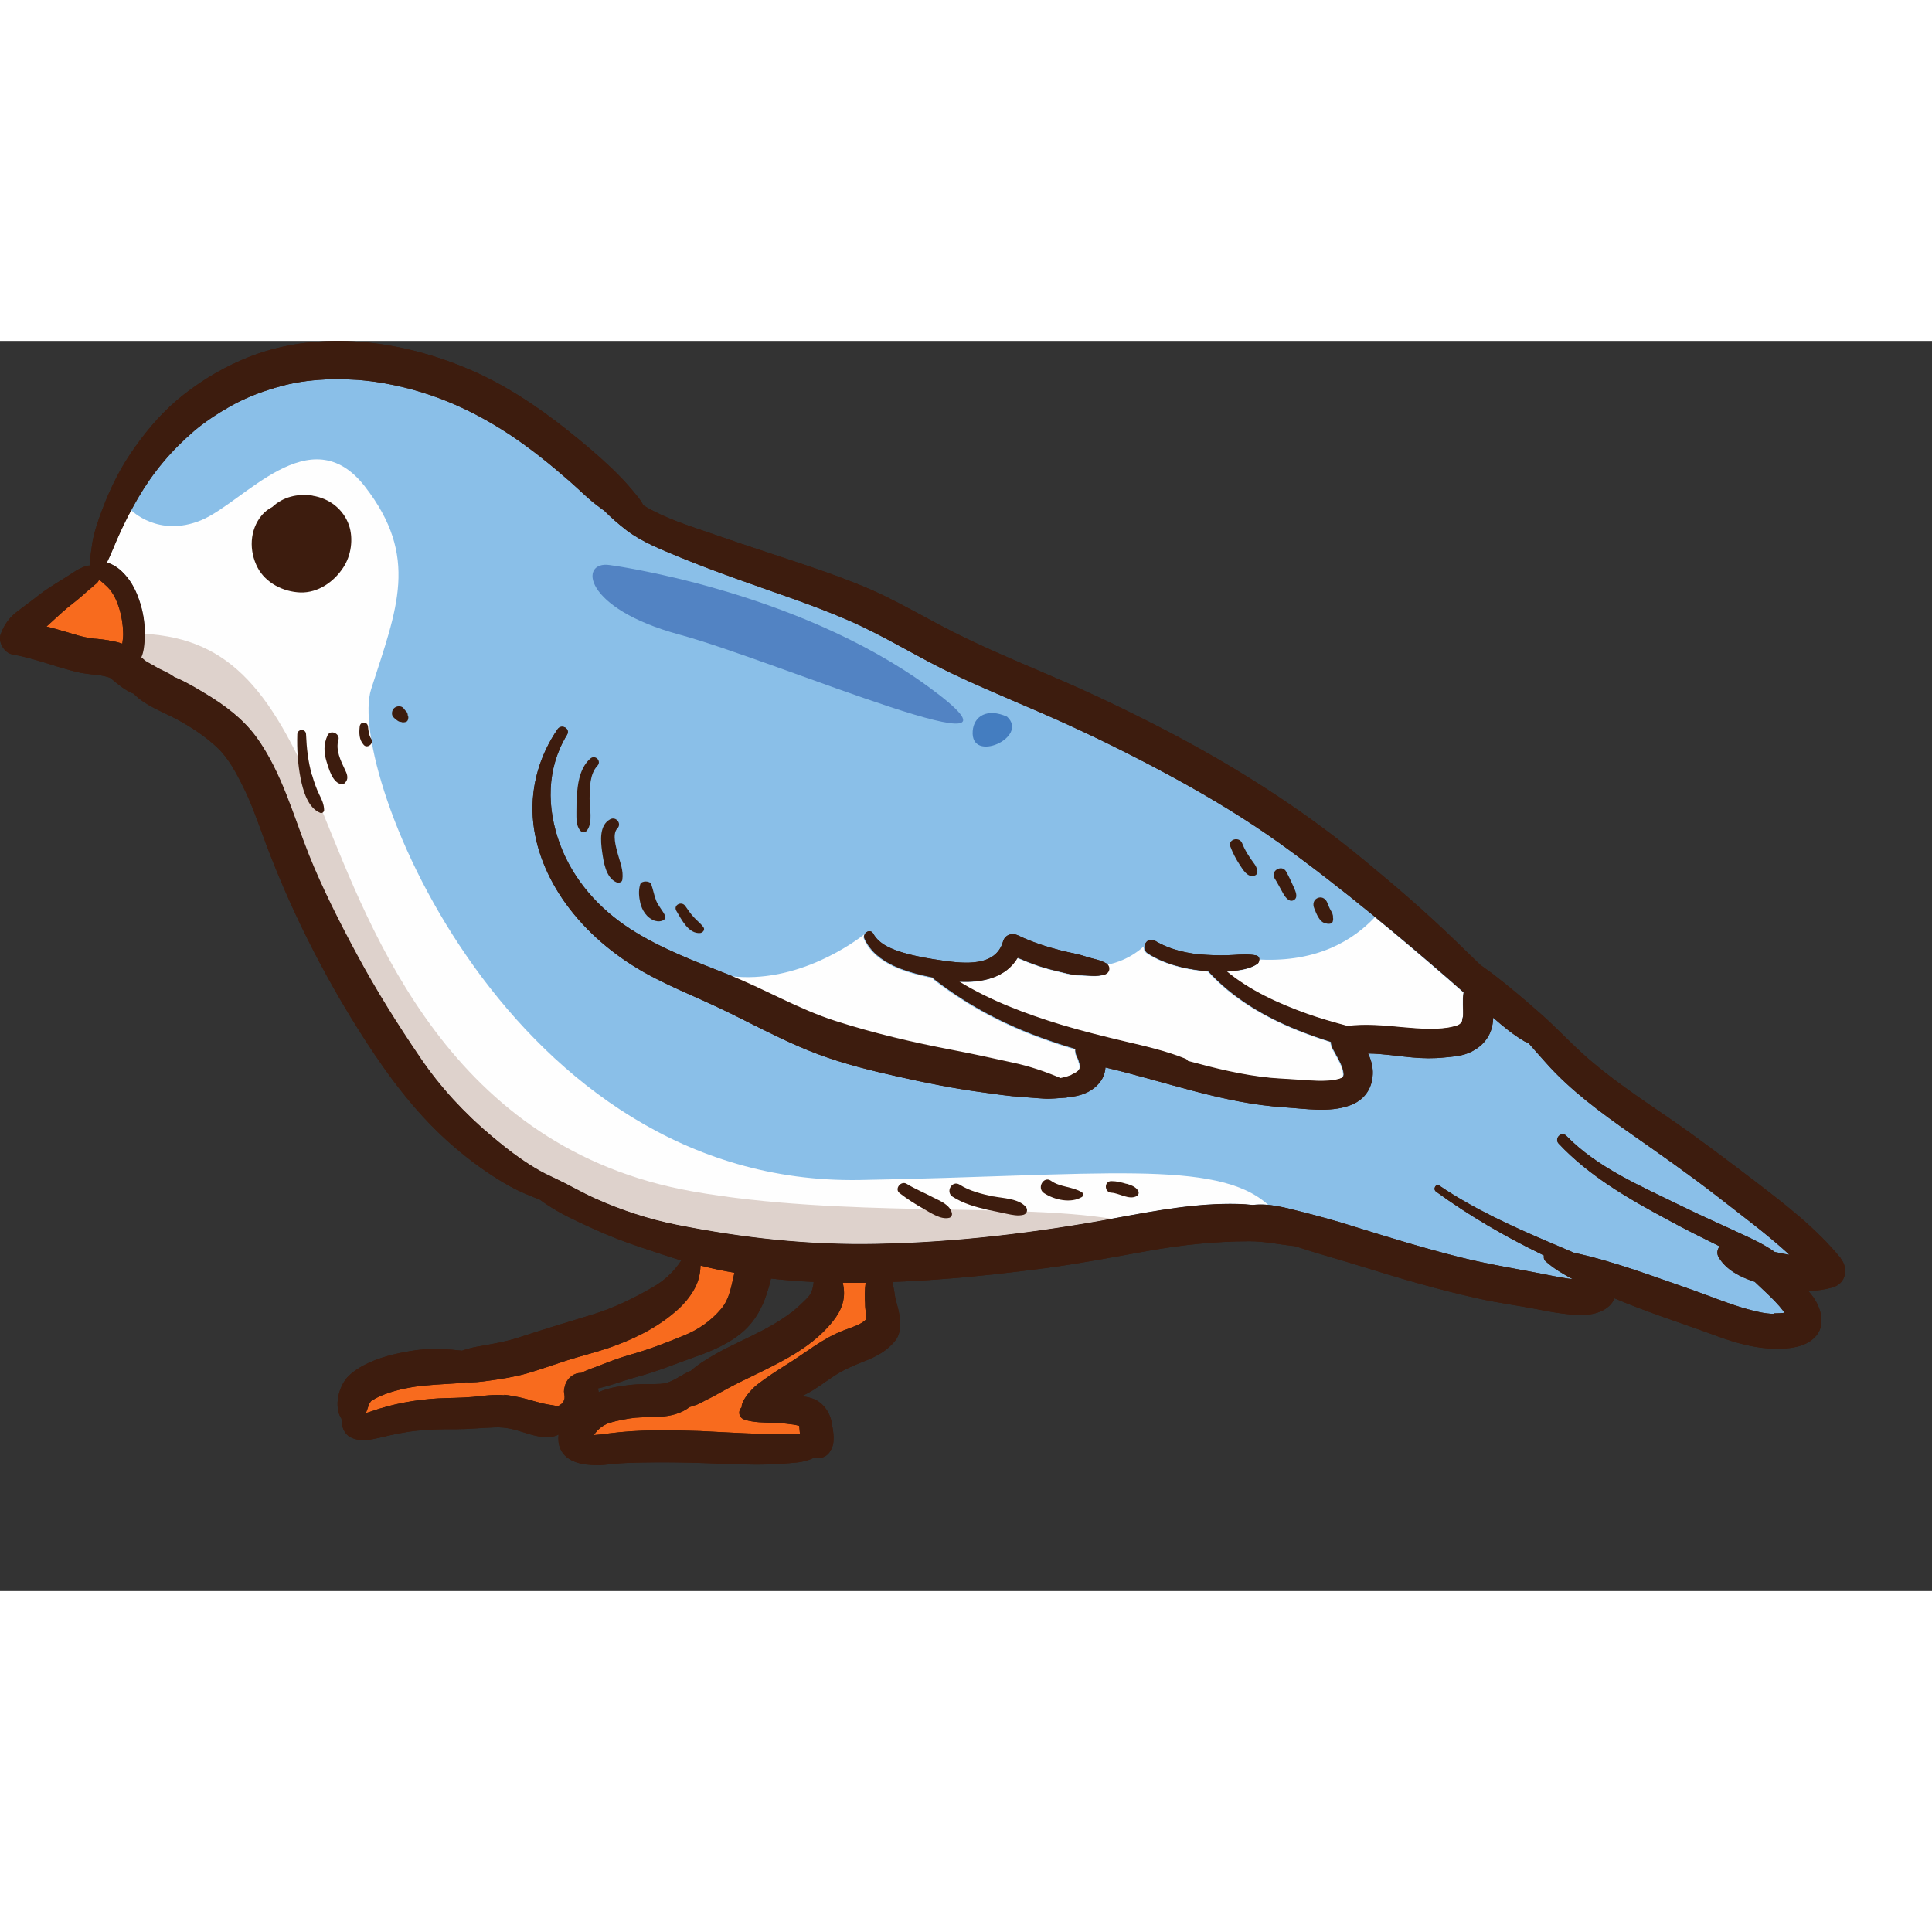 <svg xmlns="http://www.w3.org/2000/svg" width="32" height="32" viewBox="0 0 170 110">
  <rect x="0" y="0" width="170" height="110" fill="#333333" stroke="none"/>
  <defs>
    <style>
      .cls-1, .cls-2, .cls-3, .cls-4, .cls-5, .cls-6, .cls-7 {
        fill-rule: evenodd;
      }

      .cls-1, .cls-8 {
        fill: #3d1c0e;
      }

      .cls-2 {
        fill: #447dc0;
      }

      .cls-3 {
        fill: #f86b1e;
      }

      .cls-4 {
        fill: #fefefe;
      }

      .cls-5 {
        fill: #ded2cc;
      }

      .cls-6 {
        fill: #5283c3;
      }

      .cls-7 {
        fill: #8abfe8;
      }
    </style>
  </defs>
  <g id="OBJECTS">
    <g>
      <path class="cls-1" d="M161.96,80.7c-2.15-2.62-4.82-4.68-7.5-6.73-2.5-1.9-5.03-3.83-7.67-5.64-2.58-1.77-5.19-3.5-7.51-5.6-1.27-1.15-2.44-2.41-3.74-3.55-1.38-1.22-2.79-2.41-4.26-3.54-.35-.26-.69-.5-1.04-.75-.75-.72-1.49-1.44-2.23-2.16-2.53-2.45-5.2-4.75-7.92-6.99-5.49-4.55-11.51-8.37-17.83-11.64-3.19-1.65-6.42-3.19-9.72-4.6-3.33-1.43-6.69-2.82-9.88-4.52-1.55-.83-3.08-1.68-4.64-2.45-1.67-.83-3.38-1.48-5.13-2.11-3.36-1.19-6.76-2.24-10.13-3.42-2.07-.72-4.27-1.38-6.16-2.54-.04-.09-.08-.17-.13-.26-.25-.38-.54-.72-.83-1.07-.58-.69-1.18-1.31-1.82-1.93-1.23-1.17-2.54-2.27-3.87-3.33-2.66-2.11-5.48-4-8.61-5.34C35.36-.04,28.28-1.02,22.07,1.35c-2.15.83-4.13,1.98-5.94,3.4-1.66,1.31-3.02,2.86-4.25,4.59-1.22,1.69-2.15,3.55-2.88,5.49-.35.94-.72,1.97-.88,2.96-.09.66-.21,1.31-.22,1.97-.24,0-.43.08-.67.18-.39.16-.73.39-1.09.63-.77.51-1.6.97-2.36,1.52-.7.54-1.4,1.08-2.11,1.6-.79.58-1.25,1.17-1.6,2.08-.28.69.29,1.68,1.02,1.81,1.38.25,2.71.68,4.05,1.1.66.2,1.32.38,1.99.53.34.06.69.09,1.04.14.17.01.34.04.5.05-.29-.04.26.04.25.04.24.04.47.1.69.17.01.01.05.03.1.05.03.03.05.04.08.05.01.01.05.04.1.09.56.46,1.06.89,1.73,1.18.04.01.09.03.13.05,1.06,1.08,2.5,1.56,3.83,2.27,1.32.72,2.49,1.5,3.53,2.47.96.9,1.68,2.22,2.31,3.51.64,1.28,1.11,2.6,1.64,4.04,2.31,6.36,5.38,12.48,9.05,18.17,2.22,3.44,4.69,6.71,7.81,9.39,1.52,1.31,3.16,2.5,4.92,3.49.85.47,1.76.84,2.67,1.19.17.13.35.26.55.39,1.23.84,2.66,1.49,4.02,2.11,1.43.66,2.88,1.22,4.37,1.71,1.17.38,2.32.79,3.5,1.14-.66,1.02-1.53,1.8-2.53,2.37-1.74,1-3.42,1.82-5.35,2.41-2.18.66-4.34,1.32-6.52,2.03-1.05.34-2.16.53-3.25.72-.54.09-1.11.21-1.65.41-.62-.07-1.22-.12-1.85-.15-1.38-.07-2.87.17-4.2.49-1.38.33-2.9.91-3.93,1.89-.85.83-1.34,2.7-.62,3.76-.01.64.21,1.32.8,1.63.88.43,1.76.22,2.66.01,1.09-.26,2.18-.5,3.29-.6,1.07-.11,2.18-.13,3.26-.12,1.15,0,2.29-.12,3.45-.16,1.04-.04,1.73.17,2.74.49.88.28,2.05.59,2.9.14-.05.43-.01.87.16,1.26.55,1.22,2.06,1.43,3.24,1.43.49.01.96-.07,1.44-.11.83-.09,1.66-.1,2.49-.12,1.85-.04,3.7-.01,5.53.05,1.85.06,3.7.17,5.53.12.89-.03,1.76-.09,2.64-.18.38-.04,1-.17,1.46-.43.52.17,1.18-.08,1.42-.59.47-.64.26-1.73.13-2.45-.14-.83-.62-1.61-1.38-2.01-.39-.2-.83-.3-1.28-.34.16-.08.3-.15.45-.22.88-.46,1.64-1.06,2.46-1.6.87-.56,1.69-.89,2.61-1.26,1.1-.43,2.03-.92,2.77-1.87.56-.76.41-1.95.2-2.78-.08-.32-.17-.62-.24-.92.01.04-.07-.39-.08-.51-.03-.17-.05-.33-.09-.48-.01-.15-.05-.28-.08-.42,1.42-.05,2.83-.13,4.22-.24,3.11-.22,6.2-.58,9.28-.98,3.07-.41,6.1-1,9.14-1.54,2.91-.51,5.74-.81,8.76-.82,1.36,0,2.66.29,4,.43.12.04.22.08.33.1,1.76.58,3.54,1.06,5.31,1.61,3.5,1.09,7.03,2.14,10.62,2.92,1.68.38,3.38.59,5.07.92,1,.2,1.99.38,3,.47,1.11.11,2.45.05,3.33-.75.2-.18.37-.42.47-.68,1.32.56,2.67,1.06,4.02,1.55,1.69.6,3.4,1.18,5.07,1.8,1.65.6,3.37,1.08,5.13,1.09,1.15.01,2.53-.13,3.38-.98.83-.81.72-1.93.29-2.88-.2-.45-.5-.85-.84-1.23.73-.01,1.46-.11,2.15-.31,1.19-.35,1.42-1.69.68-2.58h0ZM69.62,85.49h0s-.04.04-.09.07c-.17.13-.34.25-.52.37-.62.43-1.28.8-1.94,1.15-1.35.71-2.77,1.31-4.09,2.06-.72.41-1.52.89-2.19,1.48-.77.3-1.42.89-2.24,1.09-.54.12-1.3.06-1.91.08-.81.01-1.61.11-2.41.25-.51.09-1.05.24-1.55.46-.01-.12-.04-.22-.08-.33.26-.05.5-.12.73-.18.92-.26,1.82-.6,2.77-.85,1.74-.47,3.38-1.15,5.1-1.76,1.55-.54,3.13-1.23,4.35-2.36,1.28-1.21,1.91-2.84,2.29-4.52,1.25.15,2.5.24,3.76.3-.01.1-.03.2-.04.3-.08.42-.14.59-.33.88-.12.18-.46.5-.67.7-.26.26-.55.5-.84.75-.05.03-.08.05-.11.08h0Z"/>
      <path class="cls-1" d="M35.68,32.54c-.05-.08-.12-.14-.17-.22-.21-.25-.63-.21-.84,0-.22.21-.26.64,0,.84.06.07.14.12.21.18.09.07.17.13.29.17.04,0,.08.01.12.01.07.03.13.05.2.04.06,0,.13-.01.2-.03.09-.01.18-.1.21-.21.01-.07.03-.12.03-.18,0-.08-.01-.13-.05-.2,0-.17-.08-.29-.18-.41h0Z"/>
      <path class="cls-1" d="M32.38,33.93c-.05-.47-.68-.47-.73,0-.06.59-.06,1.15.35,1.61.31.37.93-.12.67-.52-.21-.31-.25-.71-.29-1.09h0Z"/>
      <path class="cls-1" d="M29.78,35.1c.16-.55-.71-.94-.96-.39-.35.76-.33,1.49-.09,2.29.2.64.51,1.78,1.21,1.98.24.08.37-.01.5-.2.24-.31.08-.73-.08-1.04-.38-.81-.85-1.74-.58-2.65h0Z"/>
      <path class="cls-1" d="M27.45,38.2c-.34-1.17-.47-2.37-.52-3.59-.01-.5-.75-.5-.77,0-.04,1.3.04,2.6.29,3.87.21,1.07.63,2.61,1.74,3.05.16.06.33-.09.33-.25-.01-.5-.2-.92-.42-1.35-.27-.55-.47-1.14-.64-1.73h0Z"/>
      <path class="cls-1" d="M99.12,74.17c-.43-.13-.87-.24-1.31-.24-.67-.03-.67,1,0,1.02.69.04,1.55.67,2.22.29.16-.09.21-.3.12-.46-.22-.37-.64-.5-1.02-.62h0Z"/>
      <path class="cls-1" d="M95.19,74.91c-.84-.52-1.9-.43-2.71-1.01-.64-.46-1.28.63-.62,1.08.91.6,2.36.93,3.33.35.16-.09.16-.33,0-.42h0Z"/>
      <path class="cls-3" d="M87.4,75.28c-1.02-.22-2.07-.47-2.96-1.04-.67-.42-1.27.64-.62,1.06.93.6,2.01.9,3.07,1.15.56.12,1.11.22,1.68.35.48.1,1,.22,1.49.09.33-.09.41-.49.18-.72-.64-.71-1.97-.73-2.84-.9h0Z"/>
      <path class="cls-3" d="M82.1,75.36c-.77-.41-1.57-.73-2.32-1.19-.5-.31-1.1.44-.63.81.67.52,1.38.97,2.12,1.39.63.35,1.51.97,2.25.79.18-.04.28-.24.24-.41-.17-.75-1.05-1.08-1.66-1.39h0Z"/>
      <path class="cls-1" d="M116.65,51.24c.13.05.26.07.42.03.09-.01.2-.12.21-.21.03-.12.04-.22.01-.33.03-.22-.09-.45-.2-.63-.12-.21-.21-.45-.3-.67-.12-.31-.42-.54-.77-.44-.43.12-.54.56-.38.94.17.42.47,1.25,1.01,1.31h0Z"/>
      <path class="cls-1" d="M112.85,48.52c.17.31.55.94,1,.68.41-.24.13-.8,0-1.11-.21-.47-.43-.96-.68-1.4-.37-.67-1.42-.05-1.02.59.26.41.47.83.71,1.25h0Z"/>
      <path class="cls-1" d="M109.1,46.12c.26.39.67,1.11,1.25.94.54-.14.2-.83-.01-1.09-.41-.55-.79-1.13-1.04-1.77-.25-.63-1.28-.35-1.04.29.22.58.5,1.11.84,1.63h0Z"/>
      <path class="cls-1" d="M61.61,52.1c.22-.03.45-.27.29-.51-.25-.34-.58-.58-.85-.88-.29-.31-.52-.66-.76-1-.34-.46-1.08-.05-.77.45.45.75,1.06,2.03,2.1,1.94h0Z"/>
      <path class="cls-1" d="M57.68,51.01c.43.21,1-.13.85-.66-.21-.71-.62-1.31-.8-2.04-.18-.71-.26-1.43-.43-2.15-.1-.47-.85-.49-.96,0-.18.84-.12,1.69.01,2.53.14.83.51,1.93,1.32,2.32h0Z"/>
      <path class="cls-1" d="M54.24,47.63c.18.08.49.03.52-.22.12-.81-.2-1.53-.41-2.31-.14-.54-.5-1.72-.03-2.2.42-.42-.11-1.09-.63-.81-.97.52-.84,1.91-.71,2.83.13.9.31,2.29,1.25,2.71h0Z"/>
      <path class="cls-1" d="M51.04,43.06c.17.24.45.24.62,0,.52-.69.21-1.98.22-2.81.01-.93.01-2.15.69-2.87.39-.42-.2-1.01-.63-.63-.81.72-1.06,1.87-1.15,2.9-.07.6-.07,1.21-.07,1.81,0,.54-.03,1.15.31,1.6h0Z"/>
      <path class="cls-1" d="M27.51,13.61c-1.34-.2-2.62.12-3.55,1-.35.18-.67.42-.92.72-1.09,1.3-1.14,3.15-.37,4.62.72,1.36,2.26,2.12,3.75,2.18,1.57.05,2.96-.93,3.79-2.2.69-1.05.9-2.52.5-3.71-.49-1.42-1.73-2.37-3.2-2.6h0Z"/>
      <path class="cls-7" d="M156.1,85.61h0c-.8-.01-1.56-.2-2.36-.42-1.66-.46-3.29-1.15-4.92-1.72-3.42-1.18-6.8-2.48-10.33-3.24-.75-.32-1.51-.64-2.25-.96-3.28-1.4-6.59-2.92-9.57-4.93-.33-.24-.62.3-.3.52,2.92,2.12,6,3.91,9.24,5.49.08.04.16.08.24.12-.04.18,0,.38.17.53.71.63,1.52,1.11,2.36,1.55-.12-.01-.24-.03-.37-.04h0s-.05-.01-.09-.01c-.42-.07-.83-.14-1.25-.22-2.74-.56-5.48-.97-8.19-1.65-3.15-.79-6.24-1.74-9.33-2.7-1.55-.5-3.12-.92-4.69-1.32-1.31-.33-2.83-.76-4.22-.58-.45-.05-.88-.08-1.32-.09-3.61-.09-7.17.58-10.7,1.23-6.95,1.28-13.98,2.15-21.09,2.28-5.99.12-11.76-.52-17.58-1.68-2.46-.49-4.86-1.28-7.16-2.31-1.17-.52-2.27-1.18-3.44-1.73-.33-.16-.66-.31-.98-.47-.28-.14-.55-.3-.83-.46-1.36-.81-2.62-1.78-3.84-2.81-2.41-2.01-4.59-4.37-6.33-6.95-1.99-2.92-3.85-5.89-5.53-9-1.53-2.83-3.12-5.98-4.25-8.82-1.39-3.5-2.39-7.25-4.61-10.34-1.19-1.63-2.82-2.85-4.55-3.88-.83-.5-1.74-1.05-2.7-1.44-.26-.2-.55-.35-.88-.51-.31-.14-.62-.3-.92-.49-.12-.07-.25-.13-.37-.2.05.03-.42-.26-.31-.17-.14-.11-.27-.24-.41-.35.27-.63.29-1.42.29-2.07.03-1.04-.17-2.11-.52-3.08-.31-.89-.76-1.7-1.44-2.36-.34-.35-.84-.68-1.36-.83.33-.67.6-1.36.89-2.03.54-1.23,1.14-2.44,1.82-3.61,1.35-2.31,2.91-4.17,4.96-5.94.89-.76,2.02-1.51,3.2-2.18,1.32-.73,2.5-1.19,3.97-1.63,1.57-.46,2.84-.64,4.39-.72.76-.04,1.51-.03,2.27.01.38.01.76.04,1.14.08.5.05.68.08,1.06.13,4.31.65,8.08,2.23,11.69,4.6,1.9,1.26,3.57,2.61,5.28,4.1.92.8,1.8,1.72,2.79,2.41.09.08.2.14.29.21.62.62,1.27,1.19,1.97,1.73,1.39,1.05,3.09,1.7,4.69,2.37,1.64.67,3.29,1.29,4.96,1.89,3.28,1.19,6.67,2.27,9.86,3.66,3.24,1.4,6.21,3.32,9.4,4.81,3.32,1.57,6.73,2.91,10.06,4.44,3.23,1.48,6.38,3.07,9.49,4.77,3.07,1.69,6.08,3.51,8.94,5.55,2.83,2.03,5.51,4.12,8.19,6.31,2.25,1.82,4.46,3.71,6.65,5.6.47.42.94.83,1.42,1.25-.12.69-.01,1.42-.05,2.15,0-.11-.07.27-.09.39-.01.01-.01.03-.01.03-.03.04-.06.09-.09.13-.03.03-.05.05-.08.08-.01.01-.03.03-.05.04-.03.01-.17.09-.18.09-.12.04-.22.08-.34.1-1.23.33-3,.2-4.44.07-1.65-.16-3.26-.31-4.9-.12-1.19-.32-2.4-.66-3.57-1.08-2.48-.89-5-2.03-7.04-3.72.13-.01.27-.01.41-.03.75-.06,1.64-.2,2.27-.62.26-.18.27-.67-.1-.75-.63-.13-1.35-.08-1.99-.04-.8.05-1.6.04-2.4-.01-1.56-.08-3.16-.43-4.51-1.24-.7-.42-1.32.65-.63,1.1,1.44.92,3.11,1.34,4.79,1.53.18.03.35.04.54.05,2.16,2.37,4.96,4.01,7.91,5.19.93.37,1.9.72,2.88,1.02.01.2.05.39.14.56.38.73.96,1.59.98,2.31.01.05-.05.18-.04.2-.03.01-.12.09-.16.12-.01,0-.03.01-.04.01-.09.04-.2.07-.29.09-.08.03-.48.09-.45.09-.89.1-1.81.04-2.71-.03-.9-.07-1.82-.1-2.74-.18-2.48-.24-4.89-.84-7.28-1.49-.05-.09-.14-.17-.26-.21-1.7-.68-3.51-1.09-5.3-1.51-1.9-.45-3.79-.92-5.65-1.48-3.07-.94-6.16-2.1-8.91-3.78,2.03.12,4.12-.34,5.15-2.1,1.04.46,2.11.85,3.21,1.11.72.17,1.53.42,2.27.43.73.01,1.47.16,2.19-.07.45-.13.52-.72.13-.96-.59-.35-1.25-.41-1.89-.63-.64-.22-1.35-.32-2.02-.49-1.34-.34-2.65-.76-3.89-1.36-.51-.24-1.13-.05-1.3.54-.64,2.26-3.46,1.95-5.28,1.69-1.14-.16-2.28-.35-3.4-.67-1.01-.29-2.2-.73-2.74-1.7-.27-.5-.98-.05-.76.44,1.02,2.22,3.78,2.95,6.03,3.41.03.05.07.12.13.17,3.11,2.41,6.55,4.17,10.28,5.43.7.25,1.42.47,2.12.68-.03.22.03.46.14.71.13.25.09.14.18.46.03.09.05.18.08.27v.05s0,.09-.01.13c0,.04-.01.07-.03.11h0s-.03.07-.04.08c0,0-.01.01-.01.03-.05.05-.1.1-.17.16h0s-.03.01-.04.03c-.14.09-.3.16-.45.24-.01.01-.03.01-.03.03-.01,0-.04.01-.08.03-.08.03-.17.05-.26.09-.2.05-.39.11-.6.15-1.36-.58-2.75-1.05-4.21-1.36-1.74-.38-3.49-.77-5.23-1.1-3.51-.67-6.99-1.48-10.38-2.57-3.28-1.05-6.25-2.83-9.45-4.09-2.95-1.17-5.9-2.27-8.59-4-2.78-1.8-5.03-4.33-6.19-7.46-1.18-3.2-1.19-6.65.62-9.62.33-.54-.48-1-.83-.49-1.56,2.27-2.35,4.96-2.18,7.71.18,2.78,1.3,5.4,2.91,7.64,1.8,2.48,4.16,4.48,6.82,6,1.4.79,2.87,1.46,4.34,2.11,1.52.67,3,1.36,4.47,2.11,2.18,1.09,4.33,2.19,6.61,3.04,2.26.84,4.63,1.43,6.98,1.95,2.44.55,4.92,1.05,7.39,1.38,1.18.16,2.39.35,3.58.42.63.04,1.26.09,1.89.14.62.04,1.25-.05,1.88-.08.06,0,.14-.01.2-.04h.04c1.1-.1,2.14-.46,2.82-1.36.29-.38.43-.81.46-1.26,5.26,1.23,10.36,3.17,15.8,3.51,1.84.12,3.87.47,5.65-.15,1.26-.43,2.02-1.43,2.07-2.77.03-.63-.14-1.25-.41-1.82,1.31.01,2.63.24,3.93.35.92.08,1.83.1,2.77,0,.71-.07,1.43-.11,2.1-.38,1.14-.46,1.98-1.35,2.16-2.6.03-.17.04-.34.05-.52.87.76,1.74,1.49,2.77,2.09.09.05.2.09.3.1.52.6,1.06,1.21,1.59,1.8,2.14,2.41,4.84,4.39,7.47,6.23,2.56,1.8,5.11,3.58,7.52,5.45,2.16,1.69,4.38,3.32,6.42,5.19-.33-.05-.66-.1-.98-.18-.11-.03-.21-.04-.31-.06-.88-.63-1.91-1.12-2.81-1.53-1.8-.85-3.63-1.64-5.43-2.53-3.49-1.72-7.34-3.33-10.1-6.16-.43-.45-1.1.22-.68.68,2.73,2.9,6.17,4.86,9.65,6.73,1.48.81,2.99,1.56,4.51,2.31-.21.28-.28.64-.07.98.67,1.11,1.9,1.73,3.16,2.14.58.56,1.18,1.09,1.74,1.67.14.16.29.31.43.47.05.07.3.37.3.37.05.08.12.16.17.22-.3.03-.6.05-.92.05h0Z"/>
      <path class="cls-4" d="M120.96,50.7c2.15,1.76,4.29,3.57,6.39,5.39.47.42.94.83,1.42,1.25-.12.69-.01,1.42-.05,2.15,0-.11-.07.27-.09.39-.01.01-.01.03-.01.03-.03.04-.06.09-.09.13-.03.03-.05.05-.08.08-.01.01-.03.03-.05.04-.03.01-.17.09-.18.09-.12.04-.22.08-.34.1-1.23.33-3,.2-4.44.07-1.65-.16-3.26-.31-4.9-.12-1.19-.32-2.4-.66-3.57-1.08-2.48-.89-5-2.03-7.04-3.72.13-.01.27-.01.41-.03.75-.06,1.64-.2,2.27-.62.13-.09.2-.26.18-.42,5.19.27,8.35-1.76,10.2-3.74h0ZM100.64,53.31c-.03.22.07.45.3.6,1.44.92,3.11,1.34,4.79,1.53.18.03.35.04.54.05,2.16,2.37,4.96,4.01,7.91,5.19.93.37,1.9.72,2.88,1.02.01.2.05.39.14.56.38.73.96,1.59.98,2.31.01.05-.05.18-.04.2-.03.01-.12.09-.16.12-.01,0-.03.01-.04.01-.09.04-.2.07-.29.09-.08.03-.48.09-.45.09-.89.1-1.81.04-2.71-.03-.9-.07-1.82-.1-2.74-.18-2.48-.24-4.89-.84-7.28-1.49-.05-.09-.14-.17-.26-.21-1.7-.68-3.51-1.09-5.3-1.51-1.9-.45-3.79-.92-5.65-1.48-3.07-.94-6.16-2.1-8.91-3.78,2.03.12,4.12-.34,5.15-2.1,1.04.46,2.11.85,3.21,1.11.72.17,1.53.42,2.27.43.73.01,1.47.16,2.19-.07.39-.12.5-.6.24-.88,2.03-.39,3.22-1.61,3.22-1.61h0ZM76.12,52.14c-.12.13-.18.33-.09.52,1.02,2.22,3.78,2.95,6.03,3.41.03.05.07.12.13.17,3.11,2.41,6.55,4.17,10.28,5.43.7.25,1.42.47,2.12.68-.03.22.03.46.14.71.13.25.09.14.18.46.03.09.05.18.08.27v.05s0,.09-.01.13c0,.04-.01.07-.03.11h0s-.03.07-.04.08c0,0-.01.01-.01.03-.05.05-.1.1-.17.16h0s-.03.01-.04.03c-.14.09-.3.16-.45.24-.01.01-.03.01-.03.03-.01,0-.04.01-.08.03-.08.03-.17.05-.26.09-.2.05-.39.11-.6.15-1.36-.58-2.75-1.05-4.21-1.36-1.74-.38-3.49-.77-5.23-1.1-3.51-.67-6.99-1.48-10.38-2.57-3.21-1.02-6.12-2.75-9.26-4.01,6.02.77,11.18-3.12,11.92-3.71h0Z"/>
      <path class="cls-4" d="M111.55,76.01c-.45-.04-.89-.04-1.32.01-.45-.05-.88-.08-1.32-.09-3.61-.09-7.17.58-10.7,1.23-6.95,1.28-13.98,2.15-21.09,2.28-5.99.12-11.76-.52-17.58-1.68-2.46-.49-4.86-1.28-7.16-2.31-1.17-.52-2.27-1.18-3.44-1.73-.33-.16-.66-.31-.98-.47-.28-.14-.55-.3-.83-.46-1.36-.81-2.62-1.78-3.84-2.81-2.41-2.01-4.59-4.37-6.33-6.95-1.99-2.92-3.85-5.89-5.53-9-1.53-2.83-3.12-5.98-4.25-8.82-1.39-3.5-2.39-7.25-4.61-10.34-1.19-1.63-2.82-2.85-4.55-3.88-.83-.5-1.74-1.05-2.7-1.44-.26-.2-.55-.35-.88-.51-.31-.14-.62-.3-.92-.49-.12-.07-.25-.13-.37-.2.05.03-.42-.26-.31-.17-.14-.11-.27-.24-.41-.35.27-.63.29-1.42.29-2.07.03-1.04-.17-2.11-.52-3.08-.31-.89-.76-1.7-1.44-2.36-.34-.35-.84-.68-1.36-.83.33-.67.6-1.36.89-2.03.38-.88.79-1.73,1.25-2.57,0,0,2.39,2.44,6.17.88,3.78-1.57,9.6-9.14,14.4-2.96,4.8,6.19,2.83,10.72.55,17.82-2.28,7.11,12.18,43.75,43.02,43.2,21.09-.38,31.39-1.89,35.9,2.18h0Z"/>
      <path class="cls-5" d="M97.78,77.25c-6.82,1.25-13.7,2.07-20.67,2.2-5.99.12-11.76-.52-17.58-1.68-2.46-.49-4.86-1.28-7.16-2.31-1.17-.52-2.27-1.18-3.44-1.73-.33-.16-.66-.31-.98-.47-.28-.14-.55-.3-.83-.46-1.36-.81-2.62-1.78-3.84-2.81-2.41-2.01-4.59-4.37-6.33-6.95-1.99-2.92-3.85-5.89-5.53-9-1.53-2.83-3.12-5.98-4.25-8.82-1.39-3.5-2.39-7.25-4.61-10.34-1.19-1.63-2.82-2.85-4.55-3.88-.83-.5-1.74-1.05-2.7-1.44-.26-.2-.55-.35-.88-.51-.31-.14-.62-.3-.92-.49-.12-.07-.25-.13-.37-.2.05.03-.42-.26-.31-.17-.14-.11-.27-.24-.41-.35.27-.63.29-1.42.29-2.07,7.66.43,11.37,5.15,15.69,15.72,4.33,10.55,11.16,29.58,32.57,33.35,13.06,2.31,28.32,1.01,36.81,2.4h0Z"/>
      <path class="cls-1" d="M139.28,83.24h0s.01,0,.01.01h0s-.01,0,0,.01c-.04.12-.07.16-.01-.03h0Z"/>
      <path class="cls-3" d="M76.12,84.81h0c.01.33.07.66.09.98.01.04,0,.24,0,.31-.47.47-1.18.66-1.91.94-1.94.72-3.46,2.05-5.21,3.11-.84.53-1.65,1.06-2.44,1.67-.34.26-.63.59-.9.92-.18.25-.37.53-.46.83-.03.09-.03.17-.03.26-.35.33-.26.91.24,1.08.84.28,1.74.25,2.62.29.49.01.97.05,1.44.12.16.01.31.04.47.07.04,0,.2.05.3.08v.04c.01.16.03.3.04.46.01.07.01.14.03.21h-.42c-.96,0-1.91.01-2.86-.01-1.85-.04-3.7-.17-5.53-.25-2.67-.09-5.36-.14-8.02.21-.42.07-.85.11-1.27.14h-.04c.07-.09.13-.18.2-.28-.12.17.12-.13.12-.13.05-.05.34-.3.33-.29.17-.12.35-.22.55-.31.01,0,.05-.01.14-.05.18-.06.38-.1.58-.16.41-.1.81-.17,1.23-.24,1.35-.22,2.73.03,4.06-.39.45-.13.85-.34,1.22-.62.18-.04.5-.12.13-.07.35-.05.6-.16.92-.33.37-.21.76-.38,1.13-.59.71-.39,1.42-.79,2.14-1.15,1.47-.72,2.95-1.4,4.38-2.22,1.47-.84,2.86-1.86,3.91-3.2.71-.89,1.14-1.89.9-3.15-.01-.08-.03-.14-.04-.22.67.01,1.34.01,2.01,0-.09.63-.09,1.3-.04,1.94h0Z"/>
      <path class="cls-3" d="M76.23,86.15h0c-.01.09-.03.07,0,0h0Z"/>
      <path class="cls-3" d="M44.38,92.77h0c-.93-.08-1.87.05-2.79.15-1.01.09-2.03.08-3.04.13-2.03.12-3.96.47-5.89,1.14-.14.05-.3.11-.46.14.09-.22.17-.46.25-.71.01-.03.03-.05.03-.08.01-.01.14-.2.14-.22.04-.04.08-.08.12-.11-.1.12.3-.17.29-.16,1.09-.56,2.32-.85,3.54-1.04,1.06-.14,2.4-.22,3.61-.29.26-.01.54-.04.81-.09.64.04,1.3-.04,1.95-.13,1.18-.16,2.33-.34,3.49-.67,1.17-.34,2.32-.76,3.47-1.13,1.21-.38,2.43-.68,3.62-1.08,2.12-.72,4.23-1.74,5.94-3.23.66-.56,1.25-1.25,1.66-2.01.35-.64.5-1.32.52-2.02.98.25,1.98.46,2.99.63-.28,1.11-.41,2.27-1.17,3.17-.89,1.06-2.02,1.85-3.32,2.37-1.52.62-3.03,1.21-4.6,1.65-.87.25-1.7.54-2.54.88-.59.24-1.27.44-1.86.75-.62-.03-1.18.41-1.4,1.01-.06.18-.12.45-.12.63.04.25.05.38.05.41.01.05,0,.09,0,.14v.05s-.01.05-.03.12c-.03.05-.04.09-.04.12-.04.05-.07.12-.1.17.12-.18.01-.04-.07.05-.03.01-.22.17-.3.21-.03.01-.05.01-.08.03-.3-.1-.64-.12-.81-.16-.41-.07-.81-.17-1.22-.29-.88-.26-1.72-.47-2.65-.57h0Z"/>
      <path class="cls-3" d="M9.6,26.35h0c-.37-.05-.72-.11-1.09-.14-.12,0-.22-.01-.34-.03-.01,0-.24-.04-.3-.04-.64-.1-1.27-.3-1.89-.49-.63-.18-1.26-.37-1.89-.52.45-.41.89-.81,1.34-1.22.6-.55,1.27-1.01,1.88-1.56.26-.24.52-.47.8-.69.13-.12.26-.24.41-.35.09-.09.14-.2.21-.3h0c.25.2.49.41.72.63.54.54.83,1.22,1.05,1.93.22.72.33,1.46.34,2.22,0,.27-.04.56-.08.85-.37-.13-.77-.22-1.15-.27h0Z"/>
      <path class="cls-8" d="M161.96,80.7c-2.15-2.62-4.82-4.68-7.5-6.73-2.5-1.9-5.03-3.83-7.67-5.64-2.58-1.77-5.19-3.5-7.51-5.6-1.27-1.15-2.44-2.41-3.74-3.55-1.38-1.22-2.79-2.41-4.26-3.54-.35-.26-.69-.5-1.04-.75-.75-.72-1.49-1.44-2.23-2.16-2.53-2.45-5.2-4.75-7.92-6.99-5.49-4.55-11.51-8.37-17.83-11.64-3.19-1.65-6.42-3.19-9.72-4.6-3.33-1.43-6.69-2.82-9.88-4.52-1.55-.83-3.08-1.68-4.64-2.45-1.67-.83-3.38-1.48-5.13-2.11-3.36-1.19-6.76-2.24-10.13-3.42-2.07-.72-4.27-1.38-6.16-2.54-.04-.09-.08-.17-.13-.26-.25-.38-.54-.72-.84-1.07-.56-.69-1.17-1.31-1.81-1.93-1.23-1.17-2.54-2.27-3.87-3.33-2.66-2.11-5.48-4-8.61-5.34C35.36-.04,28.28-1.02,22.07,1.35c-2.15.83-4.13,1.98-5.94,3.4-1.66,1.31-3.02,2.86-4.25,4.59-1.22,1.69-2.15,3.55-2.88,5.49-.35.94-.72,1.97-.88,2.96-.09.66-.21,1.31-.22,1.97-.24,0-.43.08-.67.18-.39.16-.73.39-1.08.63-.79.51-1.61.97-2.37,1.52-.7.54-1.4,1.08-2.11,1.6-.79.58-1.25,1.17-1.6,2.08-.28.69.29,1.68,1.02,1.81,1.38.25,2.71.68,4.05,1.1.66.2,1.32.38,1.99.53.34.06.69.09,1.04.14.17.01.34.04.5.05-.29-.04.26.04.25.04.24.04.47.1.69.17.01.01.05.03.1.05.03.03.05.04.08.05.01.01.05.04.1.09.56.46,1.06.89,1.73,1.18.04.01.09.03.13.05,1.06,1.08,2.5,1.56,3.83,2.27,1.32.72,2.49,1.5,3.53,2.47.96.9,1.68,2.22,2.31,3.51.64,1.28,1.11,2.6,1.64,4.04,2.31,6.36,5.38,12.48,9.05,18.17,2.22,3.44,4.69,6.71,7.81,9.39,1.52,1.31,3.16,2.5,4.92,3.49.85.47,1.76.84,2.67,1.19.17.13.35.26.55.39,1.23.84,2.66,1.49,4.02,2.11,1.43.66,2.88,1.22,4.37,1.71,1.17.38,2.32.79,3.5,1.14-.66,1.02-1.53,1.8-2.53,2.37-1.74,1-3.42,1.82-5.35,2.41-2.18.66-4.34,1.32-6.52,2.03-1.05.34-2.16.53-3.25.72-.54.09-1.11.21-1.65.41-.62-.07-1.22-.12-1.85-.15-1.38-.07-2.87.17-4.2.49-1.38.33-2.9.91-3.93,1.89-.85.83-1.34,2.7-.62,3.76-.01.64.21,1.32.8,1.63.88.43,1.76.22,2.66.01,1.09-.26,2.18-.5,3.29-.6,1.07-.11,2.18-.13,3.26-.12,1.15,0,2.29-.12,3.45-.16,1.04-.04,1.73.17,2.74.49.88.28,2.05.59,2.9.14-.05.43-.01.87.16,1.26.55,1.22,2.06,1.43,3.24,1.43.49.01.96-.07,1.44-.11.83-.09,1.66-.1,2.49-.12,1.85-.04,3.7-.01,5.53.05,1.85.06,3.7.17,5.53.12.89-.03,1.76-.09,2.64-.18.38-.04,1-.17,1.46-.43.52.17,1.18-.08,1.42-.59.47-.64.26-1.73.13-2.45-.14-.83-.62-1.61-1.38-2.01-.39-.2-.83-.3-1.28-.34.16-.08.3-.15.45-.22.88-.46,1.64-1.06,2.46-1.6.87-.56,1.69-.89,2.61-1.26,1.1-.43,2.03-.92,2.77-1.87.56-.76.41-1.95.2-2.78-.08-.32-.17-.62-.24-.92.01.04-.07-.39-.08-.51-.03-.17-.05-.33-.09-.48-.01-.15-.05-.28-.08-.42,1.42-.05,2.83-.13,4.22-.24,3.11-.22,6.2-.58,9.28-.98,3.07-.41,6.1-1,9.14-1.54,2.91-.51,5.74-.81,8.76-.82,1.36,0,2.66.29,4,.43.12.04.22.08.33.1,1.76.58,3.54,1.06,5.31,1.61,3.5,1.09,7.03,2.14,10.62,2.92,1.68.38,3.38.59,5.07.92,1,.2,1.99.38,3,.47,1.11.11,2.45.05,3.33-.75.2-.18.37-.42.47-.68,1.32.56,2.67,1.06,4.02,1.55,1.69.6,3.4,1.18,5.07,1.8,1.65.6,3.37,1.08,5.13,1.09,1.15.01,2.53-.13,3.38-.98.83-.81.72-1.93.29-2.88-.2-.45-.5-.85-.84-1.23.73-.01,1.46-.11,2.15-.31,1.19-.35,1.42-1.69.68-2.58h0ZM9.6,26.35h0c-.37-.05-.72-.11-1.09-.14-.12,0-.22-.01-.34-.03-.01,0-.24-.04-.3-.04-.64-.1-1.27-.3-1.89-.49-.63-.18-1.26-.37-1.89-.52.45-.41.89-.81,1.34-1.22.6-.55,1.27-1.01,1.88-1.56.26-.24.52-.47.8-.69.13-.12.26-.24.41-.35.09-.09.14-.2.21-.3h0c.25.2.49.41.72.63.54.54.83,1.22,1.05,1.93.22.72.33,1.46.34,2.22,0,.27-.04.56-.08.85-.37-.13-.77-.22-1.15-.27h0ZM44.38,92.77h0c-.93-.08-1.87.05-2.79.15-1.01.09-2.03.08-3.04.13-2.03.12-3.96.47-5.89,1.14-.14.05-.3.11-.46.14.09-.22.17-.46.25-.71.01-.03.03-.05.03-.08.01-.01.14-.2.14-.22.04-.04.08-.08.12-.11-.1.12.3-.17.29-.16,1.09-.56,2.32-.85,3.54-1.04,1.06-.14,2.4-.22,3.61-.29.26-.01.54-.04.81-.09.64.04,1.3-.04,1.95-.13,1.18-.16,2.33-.34,3.49-.67,1.17-.34,2.32-.76,3.47-1.13,1.21-.38,2.43-.68,3.62-1.08,2.12-.72,4.23-1.74,5.94-3.23.66-.56,1.25-1.25,1.66-2.01.35-.64.5-1.32.52-2.02.98.25,1.98.46,2.98.63-.26,1.11-.39,2.27-1.15,3.17-.89,1.06-2.02,1.85-3.32,2.37-1.52.62-3.03,1.21-4.6,1.65-.87.25-1.7.54-2.54.88-.59.24-1.27.44-1.86.75-.62-.03-1.18.41-1.4,1.01-.06.18-.12.45-.12.63.04.25.05.38.05.41.01.05,0,.09,0,.14v.05s-.01.05-.03.12c-.03.05-.04.09-.04.12-.04.05-.07.12-.1.17.12-.18.01-.04-.07.05-.03.01-.22.17-.3.21-.03.01-.05.01-.08.03-.3-.1-.64-.12-.81-.16-.41-.07-.81-.17-1.22-.29-.88-.26-1.72-.47-2.65-.57h0ZM69.62,85.49h0s-.05.04-.09.07c-.17.13-.34.25-.52.37-.62.43-1.28.8-1.94,1.15-1.35.71-2.77,1.31-4.09,2.06-.72.41-1.53.89-2.19,1.48-.77.3-1.42.89-2.24,1.09-.54.12-1.3.06-1.91.08-.81.01-1.61.11-2.41.25-.51.09-1.05.24-1.55.46-.01-.12-.04-.22-.08-.33.26-.05.5-.12.73-.18.92-.26,1.82-.6,2.77-.85,1.74-.47,3.38-1.15,5.1-1.76,1.55-.54,3.13-1.23,4.35-2.36,1.28-1.21,1.91-2.84,2.29-4.52,1.25.15,2.5.24,3.76.3-.01.1-.03.2-.04.3-.08.42-.14.59-.33.88-.12.18-.46.5-.67.7-.26.26-.55.5-.84.75-.05.03-.08.05-.11.08h0ZM76.23,86.15h0c-.01.09-.03.07,0,0h0ZM76.12,84.81h0c.01.33.07.66.09.98.01.04,0,.24,0,.31-.47.47-1.18.66-1.91.94-1.94.72-3.46,2.05-5.21,3.11-.84.53-1.65,1.06-2.44,1.67-.34.26-.63.59-.9.92-.18.25-.37.53-.46.83-.03.09-.03.17-.03.26-.35.33-.26.91.24,1.08.84.28,1.74.25,2.62.29.49.01.97.05,1.44.12.16.01.31.04.47.07.04,0,.2.05.3.08v.04c.01.16.03.3.04.46.01.07.01.14.03.21h-.42c-.96,0-1.91.01-2.86-.01-1.85-.04-3.7-.17-5.53-.25-2.67-.09-5.36-.14-8.02.21-.42.07-.85.11-1.27.14h-.04c.07-.09.13-.18.2-.28-.12.17.12-.13.12-.13.05-.05.34-.3.33-.29.17-.12.35-.22.55-.31,0,0,.05-.01.14-.05.18-.06.38-.1.58-.16.41-.1.81-.17,1.23-.24,1.35-.22,2.73.03,4.06-.39.45-.13.85-.34,1.22-.62.18-.04.5-.12.13-.07.35-.05.6-.16.92-.33.37-.21.76-.38,1.13-.59.71-.39,1.42-.79,2.14-1.15,1.47-.72,2.95-1.4,4.38-2.22,1.47-.84,2.86-1.86,3.91-3.2.71-.89,1.14-1.89.9-3.15-.01-.08-.03-.14-.04-.22.67.01,1.34.01,2.01,0-.09.63-.09,1.3-.04,1.94h0ZM139.28,83.24h0s.01,0,.01.01h0s-.01,0,0,.01c-.04.12-.07.16-.01-.03h0ZM156.1,85.61h0c-.8-.01-1.56-.2-2.36-.42-1.66-.46-3.29-1.15-4.92-1.72-3.42-1.18-6.8-2.48-10.33-3.24-.75-.32-1.51-.64-2.25-.96-3.28-1.4-6.59-2.92-9.57-4.93-.33-.24-.62.3-.3.52,2.92,2.12,6,3.91,9.24,5.49.08.04.16.08.24.12-.04.18,0,.38.17.53.71.63,1.52,1.11,2.36,1.55-.12-.01-.24-.03-.37-.04h0s-.05-.01-.09-.01c-.42-.07-.83-.14-1.25-.22-2.74-.56-5.48-.97-8.19-1.65-3.15-.79-6.24-1.74-9.33-2.7-1.55-.5-3.12-.92-4.69-1.32-1.31-.33-2.83-.76-4.22-.58-.45-.05-.88-.08-1.32-.09-3.61-.09-7.17.58-10.7,1.23-6.95,1.28-13.98,2.15-21.09,2.28-5.99.12-11.76-.52-17.58-1.68-2.46-.49-4.86-1.28-7.16-2.31-1.17-.52-2.27-1.18-3.44-1.73-.33-.16-.66-.31-.98-.47-.28-.14-.55-.3-.83-.46-1.36-.81-2.62-1.78-3.84-2.81-2.41-2.01-4.59-4.37-6.33-6.95-1.99-2.92-3.85-5.89-5.53-9-1.53-2.83-3.12-5.98-4.25-8.82-1.39-3.5-2.39-7.25-4.61-10.34-1.19-1.63-2.82-2.85-4.55-3.88-.83-.5-1.74-1.05-2.7-1.44-.26-.2-.55-.35-.88-.51-.31-.14-.62-.3-.92-.49-.12-.07-.25-.13-.37-.2.05.03-.42-.26-.31-.17-.14-.11-.27-.24-.41-.35.27-.63.29-1.42.29-2.07.03-1.04-.17-2.11-.52-3.08-.31-.89-.76-1.7-1.44-2.36-.34-.35-.84-.68-1.36-.83.33-.67.6-1.36.89-2.03.54-1.23,1.14-2.44,1.82-3.61,1.35-2.31,2.91-4.17,4.96-5.94.9-.76,2.02-1.51,3.2-2.18,1.32-.73,2.5-1.19,3.97-1.63,1.57-.46,2.84-.64,4.39-.72.76-.04,1.51-.03,2.27.01.38.01.76.04,1.14.08.5.05.68.08,1.06.13,4.31.65,8.08,2.23,11.69,4.6,1.9,1.26,3.57,2.61,5.28,4.1.92.8,1.8,1.72,2.79,2.41.09.08.2.14.29.21.62.62,1.27,1.19,1.97,1.73,1.39,1.05,3.09,1.7,4.69,2.37,1.64.67,3.29,1.29,4.96,1.89,3.28,1.19,6.67,2.27,9.86,3.66,3.24,1.4,6.21,3.32,9.4,4.81,3.32,1.57,6.73,2.91,10.06,4.44,3.23,1.48,6.38,3.07,9.49,4.77,3.07,1.69,6.08,3.51,8.94,5.55,2.83,2.03,5.51,4.12,8.19,6.31,2.25,1.82,4.46,3.71,6.65,5.6.47.42.94.83,1.42,1.25-.12.69-.01,1.42-.05,2.15,0-.11-.07.27-.09.39-.01.01-.01.03-.01.03-.03.04-.06.09-.09.13-.03.03-.05.05-.08.08-.01.01-.03.03-.05.04-.03.01-.17.09-.18.09-.12.04-.22.08-.34.1-1.23.33-3,.2-4.44.07-1.65-.16-3.26-.31-4.9-.12-1.19-.32-2.4-.66-3.57-1.08-2.48-.89-5-2.03-7.04-3.72.13-.01.27-.01.41-.03.75-.06,1.64-.2,2.27-.62.26-.18.27-.67-.1-.75-.63-.13-1.35-.08-1.99-.04-.8.05-1.6.04-2.4-.01-1.56-.08-3.16-.43-4.51-1.24-.7-.42-1.32.65-.63,1.1,1.44.92,3.11,1.34,4.79,1.53.18.03.35.04.54.05,2.16,2.37,4.96,4.01,7.91,5.19.93.37,1.9.72,2.88,1.02.01.2.05.39.14.56.38.73.96,1.59.98,2.31.01.05-.05.18-.04.2-.03.01-.12.09-.16.12-.01,0-.03.01-.04.01-.09.04-.2.07-.29.09-.08.03-.48.09-.45.09-.89.1-1.81.04-2.71-.03-.9-.07-1.82-.1-2.74-.18-2.48-.24-4.89-.84-7.28-1.49-.05-.09-.14-.17-.26-.21-1.7-.68-3.51-1.09-5.3-1.51-1.9-.45-3.79-.92-5.65-1.48-3.07-.94-6.16-2.1-8.91-3.78,2.03.12,4.12-.34,5.15-2.1,1.04.46,2.11.85,3.21,1.11.72.17,1.53.42,2.27.43.73.01,1.47.16,2.19-.07.45-.13.52-.72.13-.96-.59-.35-1.25-.41-1.89-.63-.64-.22-1.35-.32-2.02-.49-1.34-.34-2.65-.76-3.89-1.36-.51-.24-1.13-.05-1.3.54-.64,2.26-3.46,1.95-5.28,1.69-1.14-.16-2.28-.35-3.4-.67-1.01-.29-2.2-.73-2.74-1.7-.27-.5-.98-.05-.76.44,1.02,2.22,3.78,2.95,6.03,3.41.03.05.07.12.13.17,3.11,2.41,6.55,4.17,10.28,5.43.7.25,1.42.47,2.12.68-.03.22.03.46.14.71.13.25.09.14.18.46.03.09.05.18.08.27v.05s0,.09-.01.13c0,.04-.01.07-.03.11h0s-.03.07-.04.08c0,0-.01.01-.01.03-.05.05-.1.1-.17.16h0s-.03.01-.04.03c-.14.09-.3.16-.45.24-.01.01-.03.01-.03.03-.01,0-.04.01-.08.03-.08.03-.17.05-.26.09-.2.05-.39.11-.6.15-1.36-.58-2.75-1.05-4.21-1.36-1.74-.38-3.49-.77-5.23-1.1-3.51-.67-6.99-1.48-10.38-2.57-3.28-1.05-6.25-2.83-9.45-4.09-2.95-1.17-5.9-2.27-8.59-4-2.78-1.8-5.03-4.33-6.19-7.46-1.18-3.2-1.19-6.65.62-9.62.33-.54-.48-1-.83-.49-1.56,2.27-2.35,4.96-2.18,7.71.18,2.78,1.3,5.4,2.91,7.64,1.8,2.48,4.16,4.48,6.82,6,1.4.79,2.87,1.46,4.34,2.11,1.52.67,3,1.36,4.47,2.11,2.18,1.09,4.33,2.19,6.61,3.04,2.26.84,4.63,1.43,6.98,1.95,2.44.55,4.92,1.05,7.39,1.38,1.18.16,2.39.35,3.58.42.63.04,1.26.11,1.89.14.62.04,1.25-.05,1.88-.08.06,0,.14-.01.2-.04h.04c1.1-.1,2.14-.46,2.82-1.36.29-.38.43-.81.46-1.26,5.26,1.23,10.36,3.17,15.8,3.51,1.84.12,3.87.47,5.65-.15,1.26-.43,2.02-1.43,2.07-2.77.03-.63-.14-1.25-.41-1.82,1.31.01,2.63.24,3.93.35.92.08,1.85.1,2.77,0,.71-.07,1.43-.11,2.1-.38,1.14-.46,1.98-1.35,2.16-2.6.03-.17.04-.34.05-.52.87.76,1.74,1.49,2.77,2.09.09.05.2.09.3.1.52.6,1.06,1.21,1.59,1.8,2.14,2.41,4.84,4.39,7.47,6.23,2.56,1.8,5.11,3.58,7.52,5.45,2.16,1.69,4.38,3.32,6.42,5.19-.33-.05-.66-.1-.98-.18-.11-.03-.21-.04-.31-.06-.88-.63-1.91-1.12-2.81-1.53-1.8-.85-3.63-1.64-5.43-2.53-3.49-1.72-7.34-3.33-10.1-6.16-.43-.45-1.1.22-.68.68,2.73,2.9,6.17,4.86,9.65,6.73,1.48.81,2.99,1.56,4.51,2.31-.21.28-.28.64-.07.98.67,1.11,1.9,1.73,3.16,2.14.58.56,1.18,1.09,1.74,1.67.14.16.29.31.43.47.05.07.3.37.3.37.05.08.12.16.17.22-.3.03-.6.05-.92.05h0Z"/>
      <path class="cls-8" d="M27.51,13.61c-1.34-.2-2.62.12-3.55,1-.35.18-.67.42-.92.72-1.09,1.3-1.14,3.15-.37,4.62.72,1.36,2.26,2.12,3.75,2.18,1.57.05,2.96-.93,3.79-2.2.69-1.05.9-2.52.5-3.71-.49-1.42-1.73-2.37-3.2-2.6h0Z"/>
      <path class="cls-8" d="M51.04,43.06c.17.24.45.24.62,0,.52-.69.21-1.98.22-2.81.01-.93.01-2.15.69-2.87.39-.42-.2-1.01-.63-.63-.81.72-1.06,1.87-1.15,2.9-.07.6-.07,1.21-.07,1.81,0,.54-.03,1.15.31,1.6h0Z"/>
      <path class="cls-8" d="M54.24,47.63c.18.08.49.03.52-.22.12-.81-.2-1.53-.41-2.31-.14-.54-.5-1.72-.03-2.2.42-.42-.11-1.09-.63-.81-.97.52-.84,1.91-.71,2.84.13.89.31,2.28,1.25,2.7h0Z"/>
      <path class="cls-8" d="M57.68,51.03c.43.14,1-.09.85-.44-.21-.47-.62-.88-.8-1.36-.18-.47-.26-.95-.43-1.43-.1-.31-.85-.32-.96,0-.18.56-.12,1.13.01,1.69.14.55.51,1.28,1.32,1.55h0Z"/>
      <path class="cls-8" d="M61.61,52.1c.22-.03.45-.27.29-.51-.25-.34-.58-.58-.85-.88-.29-.31-.52-.66-.76-1-.34-.46-1.08-.05-.77.45.45.75,1.06,2.03,2.1,1.94h0Z"/>
      <path class="cls-8" d="M109.1,46.12c.26.39.67,1.11,1.25.94.54-.14.2-.83-.01-1.09-.41-.55-.79-1.13-1.04-1.77-.25-.63-1.28-.35-1.04.29.22.58.5,1.11.84,1.63h0Z"/>
      <path class="cls-8" d="M112.85,48.52c.17.31.55.94,1,.68.41-.24.13-.8,0-1.11-.21-.47-.43-.96-.68-1.4-.37-.67-1.42-.05-1.02.59.26.41.47.83.71,1.25h0Z"/>
      <path class="cls-8" d="M116.65,51.24c.13.05.26.07.42.03.09-.01.2-.12.21-.21.03-.12.04-.22.01-.33.03-.22-.09-.45-.2-.63-.12-.21-.21-.45-.3-.67-.12-.31-.42-.54-.77-.44-.43.12-.54.56-.38.93.17.43.47,1.26,1.01,1.32h0Z"/>
      <path class="cls-8" d="M82.1,75.36c-.77-.41-1.57-.73-2.32-1.19-.5-.31-1.1.44-.63.81.67.52,1.38.97,2.12,1.39.63.35,1.51.97,2.25.79.18-.04.28-.24.24-.41-.17-.75-1.05-1.08-1.66-1.39h0Z"/>
      <path class="cls-8" d="M87.4,75.28c-1.02-.22-2.07-.47-2.96-1.04-.67-.42-1.27.64-.62,1.06.93.6,2.01.9,3.07,1.15.56.12,1.11.22,1.68.35.48.1,1,.22,1.49.09.33-.09.41-.49.18-.72-.64-.71-1.97-.73-2.84-.9h0Z"/>
      <path class="cls-8" d="M95.19,74.91c-.84-.52-1.9-.43-2.71-1.01-.64-.46-1.28.63-.62,1.08.91.6,2.36.93,3.33.35.16-.09.16-.33,0-.42h0Z"/>
      <path class="cls-8" d="M99.12,74.17c-.43-.13-.87-.24-1.31-.24-.67-.03-.67,1,0,1.02.69.04,1.55.67,2.22.29.16-.09.21-.3.12-.46-.22-.37-.64-.5-1.02-.62h0Z"/>
      <path class="cls-8" d="M27.45,38.2c-.34-1.17-.47-2.37-.52-3.59-.01-.5-.75-.5-.77,0-.04,1.3.04,2.6.29,3.87.21,1.07.63,2.61,1.74,3.05.16.06.33-.09.33-.25-.01-.5-.2-.92-.42-1.35-.27-.55-.47-1.14-.64-1.73h0Z"/>
      <path class="cls-8" d="M29.78,35.1c.16-.55-.71-.94-.96-.39-.35.76-.33,1.49-.09,2.29.2.64.51,1.78,1.21,1.98.24.08.37-.01.5-.2.24-.31.08-.73-.08-1.04-.38-.81-.85-1.74-.58-2.65h0Z"/>
      <path class="cls-8" d="M32.38,33.93c-.05-.47-.68-.47-.73,0-.06.59-.06,1.15.35,1.61.31.37.93-.12.67-.52-.21-.31-.25-.71-.29-1.09h0Z"/>
      <path class="cls-8" d="M35.68,32.54c-.05-.08-.12-.14-.17-.22-.21-.25-.63-.21-.84,0-.22.21-.26.64,0,.84.06.07.14.12.21.18.09.07.17.13.29.17.04,0,.08.01.12.01.07.03.13.05.2.04.06,0,.13-.01.2-.03.09-.01.18-.1.21-.21.01-.07.03-.12.03-.18,0-.08-.01-.13-.05-.2,0-.17-.08-.29-.18-.41h0Z"/>
      <path class="cls-2" d="M88.61,33.06c1.97,1.8-3.24,4.18-3.02,1.26.1-1.31,1.28-2.04,3.02-1.26h0Z"/>
      <path class="cls-6" d="M53.65,19.72s16.28,2.14,28.03,10.7c11.73,8.57-13.32-2.26-21.89-4.58-8.57-2.32-8.84-6.53-6.14-6.12h0Z"/>
    </g>
  </g>
</svg>